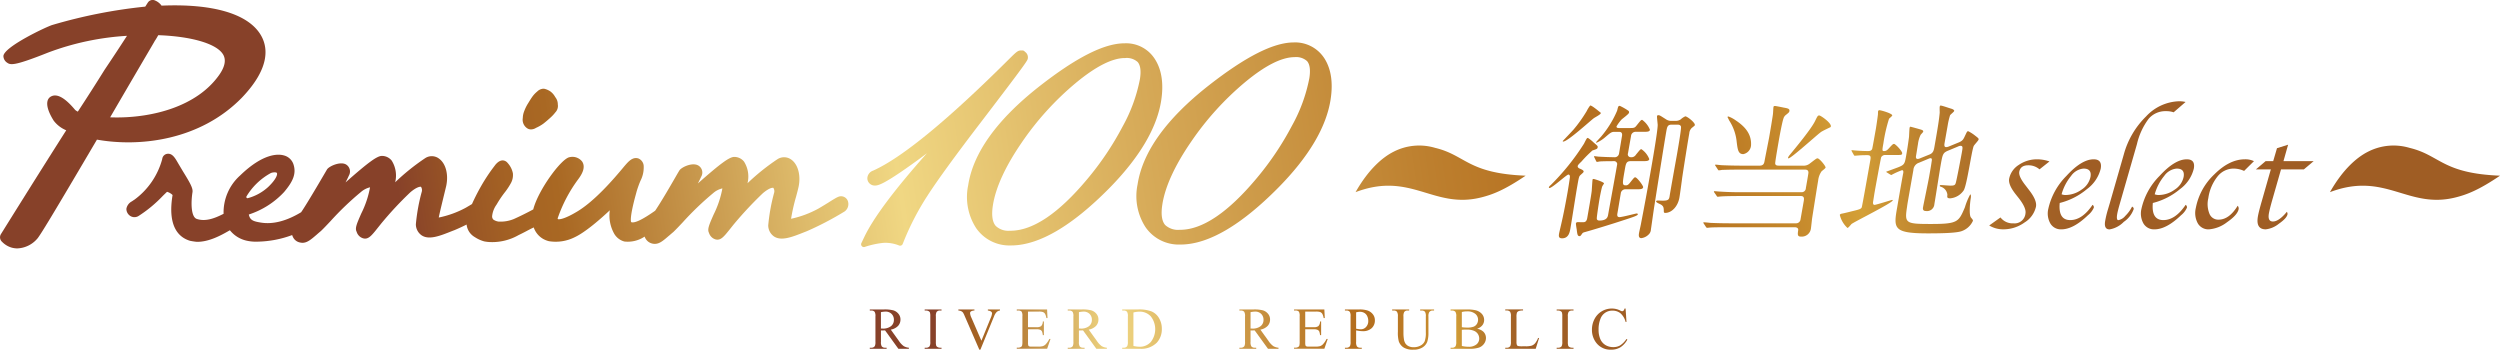 <svg xmlns="http://www.w3.org/2000/svg" xmlns:xlink="http://www.w3.org/1999/xlink" viewBox="0 0 482.162 67.446"><defs><linearGradient id="b" x1="456.923" y1="34.644" x2="37.169" y2="97.269" xlink:href="#a"/><linearGradient id="s" x1="450.468" y1="-8.622" x2="30.714" y2="54.002" xlink:href="#a"/><linearGradient id="c" x1="453.819" y1="13.841" x2="34.065" y2="76.465" xlink:href="#a"/><linearGradient id="d" x1="453.448" y1="11.351" x2="33.694" y2="73.975" xlink:href="#a"/><linearGradient id="e" x1="452.017" y1="1.761" x2="32.263" y2="64.386" xlink:href="#a"/><linearGradient id="f" x1="453.828" y1="13.899" x2="34.074" y2="76.524" xlink:href="#a"/><linearGradient id="g" x1="454.248" y1="16.717" x2="34.494" y2="79.341" xlink:href="#a"/><linearGradient id="h" x1="453.346" y1="10.67" x2="33.592" y2="73.294" xlink:href="#a"/><linearGradient id="i" x1="453.017" y1="8.46" x2="33.263" y2="71.085" xlink:href="#a"/><linearGradient id="j" x1="454.502" y1="18.418" x2="34.748" y2="81.042" xlink:href="#a"/><linearGradient id="k" x1="454.854" y1="20.776" x2="35.1" y2="83.4" xlink:href="#a"/><linearGradient id="l" x1="455.872" y1="27.601" x2="36.118" y2="90.226" xlink:href="#a"/><linearGradient id="m" x1="456.113" y1="29.212" x2="36.359" y2="91.837" xlink:href="#a"/><linearGradient id="n" x1="455.57" y1="25.576" x2="35.816" y2="88.2" xlink:href="#a"/><linearGradient id="o" x1="456.504" y1="31.833" x2="36.75" y2="94.458" xlink:href="#a"/><linearGradient id="p" x1="456.737" y1="33.399" x2="36.983" y2="96.023" xlink:href="#a"/><linearGradient id="q" x1="456.745" y1="33.454" x2="36.992" y2="96.078" xlink:href="#a"/><linearGradient id="r" x1="450.118" y1="-10.967" x2="30.364" y2="51.658" xlink:href="#a"/><linearGradient id="a" x1="452.831" y1="7.217" x2="33.077" y2="69.842" gradientUnits="userSpaceOnUse"><stop offset="0" stop-color="#9f5d24"/><stop offset=".133" stop-color="#9f5d24"/><stop offset=".154" stop-color="#a46326"/><stop offset=".182" stop-color="#b1742a"/><stop offset=".214" stop-color="#c78f32"/><stop offset=".23" stop-color="#d4a037"/><stop offset=".254" stop-color="#c88d2e"/><stop offset=".285" stop-color="#bd7c25"/><stop offset=".318" stop-color="#b67120"/><stop offset=".358" stop-color="#b46e1e"/><stop offset=".421" stop-color="#bd7f2e"/><stop offset=".545" stop-color="#d6a957"/><stop offset=".661" stop-color="#f0d783"/><stop offset=".705" stop-color="#debb6b"/><stop offset=".799" stop-color="#b1742e"/><stop offset=".815" stop-color="#a96823"/><stop offset=".837" stop-color="#a46224"/><stop offset=".866" stop-color="#955126"/><stop offset=".887" stop-color="#874129"/></linearGradient><linearGradient id="t" x1="451.154" y1="-4.022" x2="31.4" y2="58.603" xlink:href="#a"/><linearGradient id="u" x1="447.245" y1="-30.226" x2="27.491" y2="32.398" xlink:href="#a"/><linearGradient id="v" x1="449.436" y1="-15.539" x2="29.682" y2="47.085" xlink:href="#a"/><linearGradient id="w" x1="445.772" y1="-40.095" x2="26.019" y2="22.53" xlink:href="#a"/><linearGradient id="x" x1="314.246" y1="53.162" x2="163.492" y2="64.054" xlink:href="#a"/><linearGradient id="y" x1="314.29" y1="53.769" x2="163.535" y2="64.662" xlink:href="#a"/><linearGradient id="z" x1="314.332" y1="54.358" x2="163.578" y2="65.251" xlink:href="#a"/><linearGradient id="A" x1="314.389" y1="55.139" x2="163.634" y2="66.032" xlink:href="#a"/><linearGradient id="B" x1="314.444" y1="55.906" x2="163.69" y2="66.799" xlink:href="#a"/><linearGradient id="C" x1="314.489" y1="56.522" x2="163.734" y2="67.415" xlink:href="#a"/><linearGradient id="D" x1="314.616" y1="58.286" x2="163.862" y2="69.178" xlink:href="#a"/><linearGradient id="E" x1="314.667" y1="58.983" x2="163.912" y2="69.875" xlink:href="#a"/><linearGradient id="F" x1="314.711" y1="59.595" x2="163.956" y2="70.488" xlink:href="#a"/><linearGradient id="G" x1="314.767" y1="60.375" x2="164.013" y2="71.268" xlink:href="#a"/><linearGradient id="H" x1="314.819" y1="61.086" x2="164.064" y2="71.979" xlink:href="#a"/><linearGradient id="I" x1="314.878" y1="61.912" x2="164.124" y2="72.804" xlink:href="#a"/><linearGradient id="J" x1="314.923" y1="62.53" x2="164.169" y2="73.423" xlink:href="#a"/><linearGradient id="K" x1="314.969" y1="63.175" x2="164.215" y2="74.067" xlink:href="#a"/></defs><g data-name="レイヤー 2"><g data-name="レイヤー 46"><g style="mix-blend-mode:multiply"><path d="M276.794 28.52a10.783 10.783 0 00-8.047.758c-2.168 1.1-4.842 3.431-7.307 7.781 10.733-4.066 15.015 3.371 24.3 1 2.064-.527 4.324-1.342 8.5-4.175-11.184-.444-11.509-3.939-17.446-5.364z" fill="url(#a)"/><path d="M464.72 28.52a10.785 10.785 0 00-8.048.758c-2.167 1.1-4.841 3.431-7.307 7.781 10.733-4.066 15.015 3.371 24.3 1 2.064-.527 4.324-1.342 8.5-4.175-11.184-.444-11.509-3.939-17.445-5.364z" fill="url(#b)"/><path d="M325.036 22.437a3.206 3.206 0 00-.892.592 1.654 1.654 0 01-.839.281h-.872a1.79 1.79 0 01-1.178-.339c-1.065-.674-1.162-.758-1.443-.758a.234.234 0 00-.227.168c-.034.2.113 1.435.125 1.689.013 1.209-1.144 7.764-1.457 9.537a593.666 593.666 0 01-1.794 9.707c-.046.253-.3 1.35-.336 1.575-.059.337-.183 1.041.435 1.041a2.428 2.428 0 001.561-.872 1.425 1.425 0 00.286-.815c.063-.366.578-4.081.716-4.868.4-2.589 1.926-12.183 2.243-13.983.158-.9.238-1.35 1.024-1.35h1.126c.2 0 .591 0 .691.394.088.448-.675 4.782-.809 5.542-.22 1.238-1.207 6.7-1.38 7.822-.1.7-.269.9-1.339.9-.254 0-.757-.028-.9-.028-.113 0-.338 0-.367.168-.038.225.834.535.983.648.474.337.487.59.5 1.322.02.2.1.252.265.252 1.21 0 2.431-1.181 2.744-2.954.108-.618.469-3.291.534-3.827.331-2.194 1.045-6.723 1.371-8.58a1.588 1.588 0 01.46-1.013c.526-.421.587-.45.607-.562.086-.479-1.474-1.689-1.838-1.689z" fill="url(#c)"/><path d="M315.622 41.176c-.14 0-2.766.7-3.273.7-.365 0-.5-.2-.413-.7.1-.535.544-3.236.648-3.827a.9.9 0 01.966-.844h2.05c.759 0 1.237 0 1.305-.393.05-.283-1.182-1.913-1.52-1.913-.2 0-.269.112-1.065 1.1-.321.393-.528.451-.725.451-.761 0-.711-.282-.226-3.039.208-1.182.287-1.633 1.16-1.633h2.252c.759 0 1.239 0 1.309-.394a4.074 4.074 0 00-1.52-1.911c-.2 0-.274.111-1.06 1.068a1 1 0 01-.988.478.552.552 0 01-.546-.731l.591-3.348a.878.878 0 01.934-.817h1.432c.734 0 1.214 0 1.282-.394a4.378 4.378 0 00-1.493-1.911c-.224 0-.3.111-1.092 1.1-.369.478-.51.478-1.55.478h-1.83c-.141 0-.535 0-.474-.337a8.567 8.567 0 01.927-1.267c.208-.224 1.425-1.069 1.475-1.35a.387.387 0 00-.1-.366 11.228 11.228 0 00-1.663-.956c-.308 0-.322.084-.528.929a19.357 19.357 0 01-3.075 4.98c-.143.169-.972 1.041-.981 1.1-.016.085.07.085.125.085a6.74 6.74 0 001.688-1.1c.958-.816 1.155-.986 1.721-.986h.843c.227 0 .762 0 .617.817-.084.478-.474 2.841-.569 3.376a.841.841 0 01-.94.7 62.55 62.55 0 01-2.991-.112c-.113 0-.659-.085-.8-.085a.092.092 0 00-.1.085c0 .029.04.084.081.169l.31.647c.064.112.1.2.189.2a3.8 3.8 0 00.494-.085c.824-.057 2.569-.057 2.739-.057a.6.6 0 01.666.536c0 .169-1.482 8.244-1.754 9.791-.07.393-.2 1.125-1.69 1.125-.227 0-.492-.085-.494-.394-.02-.365.455-3.376.553-3.939s.321-1.66.471-2.194c.136-.281.353-.563.363-.619.049-.282-1.9-.873-1.985-.873-.057 0-.2 0-.222.14-.034.2-.141 1.914-.156 2.167-.1.873-.685 4.193-.868 5.234-.03.168-.127.731-.617.787-.172.029-.929 0-1.126 0s-.394 0-.444.281a10.526 10.526 0 00.15 1.07c.115.957.156 1.35.55 1.35.17 0 .207-.056.544-.534.082-.141.379-.225.5-.253 1.9-.535 3.8-1.126 5.678-1.717 3.85-1.238 4.475-1.435 4.525-1.716.018-.125-.173-.149-.26-.149z" fill="url(#d)"/><path d="M307.348 22.83c.2-.167 1.339-.73 1.382-.983.027-.14-.156-.225-.306-.338-.269-.226-1.5-1.239-1.737-1.154a5.937 5.937 0 00-.667 1.07 26.817 26.817 0 01-2.5 3.517c-.286.337-1.906 2.026-2.116 2.25a.086.086 0 00.1.112c.835-.004 5.196-3.994 5.844-4.474z" fill="url(#e)"/><path d="M304.8 33.775c.533-.477.6-.533.626-.674.038-.226-.379-.423-.639-.535-.238-.085-.546-.253-.5-.534.025-.141.041-.226.719-.873a23.236 23.236 0 012.121-2.139c.865-.281.953-.309 1.008-.617.04-.225-.034-.282-.791-.93a7.13 7.13 0 00-1.085-.871c-.2 0-.241.084-.757 1.1a45.449 45.449 0 01-6.45 8.02.854.854 0 00-.324.394.11.11 0 00.117.141c.535 0 3.3-2.589 3.637-2.589.308 0 .328.365.278.647-.056.478-.3 2.024-.439 2.814-.77 4.359-1.208 6.048-1.57 7.624-.159.731-.213 1.209.519 1.209 1.266 0 1.475-1.181 1.6-1.856.222-1.267 1.1-6.922 1.309-8.075.314-1.805.351-2.002.621-2.256z" fill="url(#f)"/><path d="M350.541 30.54c-.2 0-.33.113-1.47.985a1.953 1.953 0 01-1.452.421h-4.559c-.449 0-.657-.112-.686-.421-.039-.254.69-4.388.824-5.149.066-.365.533-2.869.75-3.46a1.344 1.344 0 01.5-.759c.557-.45.625-.508.666-.732.077-.45-.3-.535-1.12-.675-.244-.057-1.522-.31-1.663-.31-.2 0-.262.056-.294.226-.034.2-.068 1.181-.107 1.406-.04.394-.552 3.46-.718 4.389-.113.647-.761 3.854-.89 4.586-.071.393-.161.9-.95.9h-3.43a89.48 89.48 0 01-3.842-.083c-.17 0-1.022-.112-1.219-.112a.092.092 0 00-.1.083.342.342 0 00.084.169l.421.648c.091.112.107.2.22.2a4.456 4.456 0 00.6-.084c.283 0 1.108-.056 3.584-.056h12.41c.395 0 .687.112.685.591 0 .169-.458 2.756-.5 2.982a.807.807 0 01-.84.788H335.74c-1.324 0-2.472-.028-3.836-.113-.2 0-1.056-.084-1.224-.084-.084 0-.117.028-.122.056-.009.056-.009.056.077.2l.449.647c.068.111.111.168.2.168.111 0 .514-.057.627-.057.318-.028 1.48-.083 3.562-.083h11.849c.76 0 .619.647.533 1.125l-.594 3.376a.859.859 0 01-.867.76H333.7c-1.323 0-2.5-.029-3.87-.085a16.034 16.034 0 00-1.216-.112.093.093 0 00-.1.084c0 .028-.009.056.084.168l.421.647c.093.114.14.169.224.169s.515-.055.6-.055c.285-.029 1.105-.056 3.582-.056h12.722c.364 0 .729.168.661.562-.1.732-.19 1.238.485 1.238a1.79 1.79 0 001.982-1.659c.05-.282.182-1.661.236-1.972.757-4.781.979-6.188 1.142-7.117a3.822 3.822 0 01.659-1.829c.1-.112.748-.563.777-.731.047-.288-1.183-1.78-1.548-1.78z" fill="url(#g)"/><path d="M350.874 22.269c-.28 0-.326.085-.809 1.068-.711 1.492-3.645 5.037-4.968 6.641a1.482 1.482 0 00-.249.45.084.084 0 00.092.112c.506 0 5.2-4.276 6.208-5.036.263-.225 1.856-.956 1.89-.984.521-.563-1.853-2.251-2.164-2.251z" fill="url(#h)"/><path d="M334.947 27.362c.185 1.49.287 2.363 1.271 2.363a1.851 1.851 0 001.5-1.8c.086-2.251-1.385-3.657-2.946-4.7a5.782 5.782 0 00-1.413-.759c-.057 0-.175.028-.188.112.088.142.246.506.355.7a9.153 9.153 0 011.421 4.084z" fill="url(#i)"/><path d="M364.917 38.559c-.086 0-3.1.956-3.378.956-.394 0-.3-.535-.274-.675.05-.281.238-1.519.279-1.745.092-.534 1.189-6.583 1.277-6.78a.876.876 0 01.836-.422h1.969c1.07 0 1.183 0 1.237-.309.071-.394-1.307-1.829-1.561-1.829-.2 0-.3.084-.994.844-.383.421-.571.535-.965.535-.367 0-.336-.169-.094-1.548a30.174 30.174 0 011.074-4.67c.077-.113.6-.507.624-.647.063-.366-2.157-1.013-2.47-1.013a.252.252 0 00-.263.225c-.02.112-.016.562-.029.647a90.867 90.867 0 01-.388 2.674c-.1.562-.67 3.8-.718 3.909-.152.394-.5.423-.831.423-.648 0-1.906-.057-2.459-.114-.086 0-.5-.055-.58-.055-.056 0-.113 0-.124.055s.036.114.079.2l.365.648c.063.112.108.167.192.167.057 0 .687-.055.743-.055.574-.056 1.53-.056 1.67-.056.675 0 .7.31.591.956-.208 1.182-1.572 8.918-1.663 9.116-.167.308-.378.393-2.052.788-.3.085-1.471.366-1.647.394s-.492.084-.528.281a5.046 5.046 0 001.475 2.505c.167 0 .675-.648.781-.761.739-.534 7.862-4.052 7.951-4.558.016-.086-.098-.086-.125-.086z" fill="url(#j)"/><path d="M380.7 25.982a7.539 7.539 0 00-1.092-.674c-.227 0-.24.084-.594.816-.365.787-.494 1.04-1.25 1.349l-1.852.76a1.423 1.423 0 01-.586.141c-.4 0-.34-.478-.286-.788l.6-3.4a14 14 0 01.455-1.941c.052-.141.766-.675.8-.845s-.222-.337-.6-.449c-.245-.057-1.727-.592-2.008-.592-.14 0-.165.141-.186.254-.029.168 0 .957 0 1.125-.122 1.322-.324 2.644-1.028 6.64-.111.618-.229 1.126-.9 1.407l-1.817.731a1.539 1.539 0 01-.476.141c-.394 0-.4-.309-.335-.647s.3-1.885.365-2.223a5.481 5.481 0 01.508-1.772c.043-.086.484-.507.5-.619.043-.254-.195-.338-.7-.478-.079-.03-1.69-.478-1.744-.478-.141 0-.166.14-.191.281-.038.225-.079 1.407-.1 1.688-.242 1.857-.46 3.095-.544 3.573-.287 1.632-.317 1.8-1.617 2.307-.453.168-1.507.562-2.227.816-.012.057.036.112.14.169l.632.394c.134.055.154.084.211.084a14.37 14.37 0 012.05-.929c.311 0 .272.366.238.563-.2.957-1 5.655-1.187 6.724-.7 3.968-.693 4.9 5.95 4.9 2.954 0 5.614-.084 6.552-.45a3.747 3.747 0 002.119-1.95c.03-.169-.018-.225-.364-.647-.424-.479-.189-2.926-.046-3.742.075-.421.016-.731-.1-.731a12.789 12.789 0 00-1.033 2.5c-1.2 2.813-1.353 3.207-6.532 3.207-4.98 0-5.1-.14-4.622-3.32.091-.675.118-.816 1.223-7.089a1.573 1.573 0 011.092-1.407l1.885-.788a1.144 1.144 0 01.322-.085c.338 0 .279.338.224.647-.12.844-.287 1.8-.491 2.955-.163.927-1.083 5.346-1.162 5.8-.046.253-.139.788.537.788a1.421 1.421 0 001.638-1.322c.19-1.069 1-6.3 1.207-7.484.388-2.194.426-2.42 1.521-2.871l1.821-.758a1.291 1.291 0 01.446-.141c.535 0 .485.282.3 1.322-.129.731-.974 5.2-1.172 5.852-.122.366-.231.507-1.019.507-.281 0-1.611-.114-1.922-.114-.056 0-.117.03-.138.141s.168.17.25.2a1.807 1.807 0 011.219 1.548c-.053.449-.093.674.554.674a3.512 3.512 0 002.615-1.575c.63-1.182 1.464-7.343 1.888-8.469.065-.226.919-1.068.958-1.294s-.059-.284-.899-.932z" fill="url(#k)"/><path d="M391.167 31.88a3.237 3.237 0 012.184.782l1.92-1.525a7.405 7.405 0 00-2.334-.412 6.172 6.172 0 00-3.594 1.086 4.1 4.1 0 00-1.853 2.68q-.19 1.109 1.21 2.909l.643.811q1.482 1.9 1.3 2.954a2.108 2.108 0 01-2.32 1.911 2.954 2.954 0 01-2.5-1.142l-2.175 1.553a5.176 5.176 0 002.755.742 6.968 6.968 0 004.067-1.325 4.806 4.806 0 002.2-3.058q.215-1.209-1.332-3.188l-.693-.908q-1.361-1.729-1.2-2.624c.155-.826.723-1.246 1.722-1.246z" fill="url(#l)"/><path d="M403.794 30.725q-2.32 0-5.259 3.209a12.936 12.936 0 00-3.489 6.342 3.9 3.9 0 00.406 2.845 2.342 2.342 0 002.111 1.112q2.3 0 5.126-2.721a3.9 3.9 0 001.134-1.455.543.543 0 00-.244-.551q-1.989 2.941-4.3 2.941-2.339 0-2.03-3.3a13.142 13.142 0 005.251-2.677 6.938 6.938 0 002.656-3.944c.208-1.2-.243-1.801-1.362-1.801zm-.612 3.394a3.843 3.843 0 01-1.71 2.446 5.333 5.333 0 01-3.165 1.045 2.043 2.043 0 01-.7-.137 9.6 9.6 0 011.84-3.553 3.3 3.3 0 012.386-1.408c1.089 0 1.537.536 1.349 1.607z" fill="url(#m)"/><path d="M408.835 39.3l3.306-11.5a13.048 13.048 0 012.272-4.91 4.241 4.241 0 013.338-1.45 4.323 4.323 0 011.468.22l2.3-1.992a5.309 5.309 0 00-1.323-.138 9.04 9.04 0 00-6.295 2.928 16.2 16.2 0 00-4.286 7.3l-2.748 9.566-.365 1.222a18.75 18.75 0 00-.485 2.047q-.293 1.65.85 1.649a4.992 4.992 0 002.737-1.455 5 5 0 001.907-2.447c.037-.2-.066-.366-.31-.494a6.578 6.578 0 01-1.314 1.8 2.274 2.274 0 01-1.335.814q-.424 0-.206-1.236.104-.589.489-1.924z" fill="url(#n)"/><path d="M421.756 30.725q-2.32 0-5.258 3.209a12.92 12.92 0 00-3.489 6.342 3.9 3.9 0 00.4 2.845 2.343 2.343 0 002.112 1.112q2.293 0 5.125-2.721a3.908 3.908 0 001.135-1.455.545.545 0 00-.245-.551q-1.988 2.941-4.3 2.941-2.338 0-2.03-3.3a13.136 13.136 0 005.247-2.679 6.938 6.938 0 002.656-3.944c.218-1.198-.233-1.799-1.353-1.799zm-.611 3.394a3.849 3.849 0 01-1.711 2.446 5.331 5.331 0 01-3.165 1.045 2.048 2.048 0 01-.7-.137 9.6 9.6 0 011.84-3.553 3.3 3.3 0 012.386-1.408c1.089 0 1.538.536 1.35 1.607z" fill="url(#o)"/><path d="M427.056 33.638a12 12 0 00-3.56 6.473 4.145 4.145 0 00.39 2.976 2.351 2.351 0 002.139 1.146 6.538 6.538 0 003.512-1.394q2.022-1.394 2.225-2.537a.8.8 0 00-.193-.617q-1.641 2.68-3.688 2.679a1.826 1.826 0 01-1.756-1.139 4.969 4.969 0 01-.218-3.01 8.57 8.57 0 011.774-4.177 3.964 3.964 0 013.107-1.526 4.931 4.931 0 012.021.453l1.9-1.883a3.835 3.835 0 00-1.763-.357q-2.958 0-5.89 2.913z" fill="url(#p)"/><path d="M438.189 38.751l1.738-6.075h4.4l1.892-1.594H440.4l.895-3.174-2.143.673-.732 2.5h-1.464l-1.88 1.594h2.886l-1.731 6.075q-.6 2.06-.759 2.981-.441 2.5 1.509 2.5a4.855 4.855 0 002.52-1.071c1.026-.715 1.588-1.328 1.679-1.841a.677.677 0 00-.125-.468q-1.55 1.869-2.685 1.869-1.053 0-.779-1.553.136-.781.598-2.416z" fill="url(#q)"/></g><path d="M198.23 11.261a1.285 1.285 0 00-.3-1.053.6.6 0 00-.061-.062l-.31-.275a.533.533 0 00-.351-.14h-.308c-.514 0-.81.24-1.6.989l-.489.481c-11.92 11.885-20.8 19.188-26.4 21.7a1.639 1.639 0 00-1.11 1.266 1.368 1.368 0 00.322 1.127 1.445 1.445 0 001.133.492c.7 0 1.931-.358 7.767-4.567q1.092-.786 2.246-1.662c-6.253 7.018-10.311 12.447-12.08 16.159l-.559 1.173a.523.523 0 00.078.574.529.529 0 00.4.189.952.952 0 00.183-.034 16.711 16.711 0 013.578-.778 7.033 7.033 0 013.051.512.573.573 0 00.389-.008.538.538 0 00.291-.294l.187-.469a51.455 51.455 0 014.6-8.855c1.894-2.933 5.279-7.6 10.065-13.854 9.169-11.994 9.218-12.198 9.278-12.611z" fill="url(#r)"/><path d="M222.846 11.574a6.56 6.56 0 00-5.944-3.22h-.087c-3.9.024-9.255 2.743-16.383 8.318-8.132 6.388-12.744 12.8-13.705 19.067a11.044 11.044 0 001.517 8.226 7.781 7.781 0 006.728 3.371h.107c5.3-.036 11.627-3.726 18.8-10.975 5.873-5.953 9.263-11.677 10.08-17.006.481-3.165.109-5.78-1.113-7.781zm-2.986 3.646a30.764 30.764 0 01-3.363 9.208A57.073 57.073 0 01209.7 34.54c-5.5 6.586-10.461 9.938-14.765 9.96-.061 0-.118.034-.181 0a3.524 3.524 0 01-2.706-.923c-.658-.751-.847-2.074-.559-3.939.527-3.447 2.4-7.533 5.558-12.135A56.158 56.158 0 01207.4 16.068c3.871-3.221 7.078-4.861 9.529-4.874h.081a3.129 3.129 0 012.4.762c.536.611.69 1.708.45 3.264z" fill="url(#s)"/><path d="M255.518 11.4a6.7 6.7 0 00-6.033-3.215c-3.893.019-9.251 2.735-16.384 8.314-8.136 6.388-12.745 12.8-13.7 19.067a11.013 11.013 0 001.514 8.222 7.782 7.782 0 006.735 3.375h.1c5.3-.032 11.62-3.722 18.794-10.975 5.873-5.953 9.266-11.677 10.083-17.007.489-3.165.114-5.781-1.109-7.781zm-28 32.922a3.662 3.662 0 01-2.791-.92c-.654-.742-.842-2.069-.556-3.938.528-3.452 2.4-7.533 5.557-12.131a56.192 56.192 0 0110.348-11.438c3.87-3.221 7.078-4.862 9.6-4.874a3.133 3.133 0 012.406.762c.538.611.69 1.708.451 3.264a30.737 30.737 0 01-3.363 9.208 57.067 57.067 0 01-6.793 10.112c-5.5 6.586-10.458 9.937-14.742 9.956z" fill="url(#t)"/><path d="M102.045 24.916a.043.043 0 00.022 0 1.374 1.374 0 00.3.043 1.839 1.839 0 001.014-.3 7.677 7.677 0 001.427-.819c.422-.323.868-.719 1.194-1.006l.125-.116a7.279 7.279 0 00.982-1.047 1.78 1.78 0 00.473-1.537 2.2 2.2 0 00-.5-1.417 3.264 3.264 0 00-.931-1.082 3.486 3.486 0 00-1.163-.512l-.067-.006c-.043 0-.083-.01-.1-.01a1.81 1.81 0 00-1.215.548 5.219 5.219 0 00-.989 1.066 18.45 18.45 0 00-.561.869l-.227.371a7.7 7.7 0 00-.706 1.427 3.782 3.782 0 00-.294 1.372 1.964 1.964 0 00.664 1.841 1.588 1.588 0 00.552.315z" fill="url(#u)"/><path d="M162.487 37.879c-.608-.128-1.015.122-2.525 1.062l-.183.118c-.541.336-1.214.752-1.987 1.2a19.54 19.54 0 01-5.221 1.937 35.1 35.1 0 01.962-4.254c.2-.737.356-1.341.474-1.864.476-2.187-.065-4.3-1.343-5.258a2.36 2.36 0 00-2.708-.123 41.991 41.991 0 00-5.788 4.644 5.4 5.4 0 00-.666-4.167 2.4 2.4 0 00-1.834-.91h-.059c-.923 0-2.6 1.215-7.012 5.115.262-.512.493-.975.632-1.29a1.577 1.577 0 00-.556-2.173c-1.182-.677-3.313.377-3.654.979-.1.151-.373.621-.816 1.39-.9 1.556-2.562 4.445-3.843 6.353-2.485 1.745-4 2.465-4.627 2.2-.074-.133-.3-.95.87-5.241.067-.245.13-.474.177-.657a19.234 19.234 0 01.7-1.969l.027-.069a5.635 5.635 0 00.644-2.766 1.671 1.671 0 00-1.036-1.578c-1.083-.344-1.893.576-2.542 1.317-.1.112-.245.289-.467.556-1.463 1.745-5.351 6.375-8.942 8.459-2.561 1.519-3.406 1.42-3.536 1.385a.541.541 0 01-.085-.133 27.683 27.683 0 013.983-7.58c.681-.92 1.5-2.274.743-3.414a2.374 2.374 0 00-2.4-.837c-1.573.216-6.071 6.34-7.022 10.075a57.013 57.013 0 01-3.747 1.857 6.726 6.726 0 01-2.969.49 2.286 2.286 0 01-.964-.372.845.845 0 01-.248-.715 4.647 4.647 0 01.867-2.21 20.335 20.335 0 011.655-2.444 12.73 12.73 0 001.114-1.712 3.238 3.238 0 00.363-1.863 4.141 4.141 0 00-.992-1.965 1.528 1.528 0 00-.291-.284c-.456-.312-1.187-.467-2.1.62l-.4.532c-.247.328-.519.7-.826 1.147-.544.8-1.038 1.583-1.508 2.405a40.604 40.604 0 00-1.386 2.647c-.143.292-.268.569-.381.832-.364.224-.757.456-1.194.71a18.8 18.8 0 01-5.214 1.894c.07-.582 1.322-5.594 1.429-6.075.476-2.187-.062-4.3-1.338-5.254a2.314 2.314 0 00-2.712-.123 42.235 42.235 0 00-5.79 4.652 5.409 5.409 0 00-.669-4.179 2.413 2.413 0 00-1.829-.907h-.06c-.922 0-2.6 1.214-7.013 5.115.278-.539.5-.979.633-1.3a1.578 1.578 0 00-.562-2.176c-1.154-.634-3.321.4-3.644.979-.1.148-3.736 6.441-4.993 8.246-2.829 1.708-5.45 2.384-7.8 1.99-1.362-.221-2.071-.428-2.287-1.553a16.069 16.069 0 006.806-4.34c1.608-1.918 2.466-3.5 1.76-5.455a2.627 2.627 0 00-1.807-1.6c-1.045-.3-3.947-.491-8.463 3.891a9.561 9.561 0 00-3.166 7.368c-1.936 1-3.6 1.507-5.163.992-1.16-.373-1.134-3.287-.834-5.156.123-.75-.436-1.75-1.84-4.021l-.907-1.524c-.607-1.051-1.119-1.972-2.089-1.864a1.132 1.132 0 00-1 1.016 14.338 14.338 0 01-5.342 7.82c-.053.026-.506.337-.506.337a2.009 2.009 0 00-1.065 1.44 1.619 1.619 0 00.566 1.238 1.5 1.5 0 001.753.162 25.012 25.012 0 004.675-3.862c.235-.232.63-.618.848-.819a2.688 2.688 0 01.883.454c.069.059.124.111.163.15.007 0 .014.012.02.016-1.019 6.137 1.247 8.186 3.344 8.823a11.877 11.877 0 001.295.2c2.385.064 4.851-1.339 6.132-2.07.1-.051.191-.107.286-.158a5.69 5.69 0 003.183 2 8.021 8.021 0 002.091.2 20.082 20.082 0 006.734-1.274 2.225 2.225 0 00.139.354 1.9 1.9 0 001.323 1.07 3.166 3.166 0 00.464.07c.953.026 1.7-.624 2.816-1.582.235-.209.494-.433.815-.7.5-.475 1.191-1.206 1.8-1.855l.04-.041a56.794 56.794 0 015.861-5.615 4.137 4.137 0 011.763-.91 18.65 18.65 0 01-1.7 5.064c-.88 2.011-1.244 2.844-.883 3.515a1.852 1.852 0 001.293 1.272c.981.234 1.577-.515 2.844-2.115l.6-.749a67.308 67.308 0 015.608-6.018c1.33-1.133 1.98-1.105 2.067-1.064a1.174 1.174 0 01.16.9 35.949 35.949 0 00-1.152 6.314 2.6 2.6 0 001.11 2.141c1.418.953 3.544.107 5.793-.791l.587-.226a38.767 38.767 0 002.3-1.062v.051a3.183 3.183 0 001.579 2.372 6.252 6.252 0 001.83.83 7.944 7.944 0 00.988.122 10.229 10.229 0 005.636-1.348c.437-.2.857-.423 1.27-.635l.444-.235c.4-.208.777-.406 1.195-.6a4.058 4.058 0 001.753 2.177 4.341 4.341 0 001.182.478 8.172 8.172 0 004.975-.771c2.147-1 5.206-3.728 6.761-5.19a7.186 7.186 0 00.88 4.572 3.231 3.231 0 001.941 1.452 5.8 5.8 0 003.895-.953 1.945 1.945 0 00.108.256 2.011 2.011 0 001.335 1.082 1.933 1.933 0 00.324.059c.046 0 .094.006.14.007.946.026 1.653-.59 2.8-1.582l.128-.1c.2-.179.421-.37.7-.6.492-.467 1.164-1.18 1.815-1.87a57.7 57.7 0 015.885-5.645 4.027 4.027 0 011.763-.9 18.843 18.843 0 01-1.694 5.053c-.86 1.954-1.253 2.847-.89 3.522a1.879 1.879 0 001.3 1.273c.972.218 1.535-.475 2.861-2.143l.579-.726a72.778 72.778 0 015.611-6.014c1.3-1.115 1.95-1.124 2.065-1.064a1.17 1.17 0 01.16.9 36.222 36.222 0 00-1.15 6.318 2.607 2.607 0 001.1 2.14c1.414.957 3.538.106 5.8-.791l.586-.23a59.937 59.937 0 007.273-3.808 1.755 1.755 0 00.648-1.813 1.385 1.385 0 00-1.085-1.073zm-109.06-4.452c.08.3-.189 1.187-1.7 2.631a9.458 9.458 0 01-3.925 2.16.187.187 0 01-.121 0h-.011a.229.229 0 01-.108-.076.223.223 0 01-.031-.251 12.364 12.364 0 014.726-4.526 2.023 2.023 0 01.911-.114h.024a.265.265 0 01.235.176z" fill="url(#v)"/><path d="M46.658 18.83l.015-.017c5.6-5.866 5-9.89 3.514-12.234C47.665 2.6 40.918.674 31.163 1.09a2.921 2.921 0 00-1.23-.982 1.1 1.1 0 00-1.395.356c-.01.009-.01.009-.062.09-.07.112-.225.36-.463.724a98.4 98.4 0 00-17.9 3.531C9.155 5.066.76 9 .657 10.813a1.56 1.56 0 00.643 1.225c.694.489 1.151.819 7.953-1.89a51.843 51.843 0 0115.238-3.239 392.224 392.224 0 01-4.12 6.252l-.189.283a419.224 419.224 0 01-5.172 8.086 2.1 2.1 0 01-.52-.335c-1.946-2.335-3.5-3.209-4.65-2.588a1.32 1.32 0 00-.67.861c-.234.883.175 2.194 1.182 3.8a5.813 5.813 0 002.422 1.86C6.852 34.428.21 45.11.141 45.218A1.174 1.174 0 00.4 46.64a4.225 4.225 0 001.886 1.127 4.242 4.242 0 00.814.133 2.346 2.346 0 00.237.008 5.33 5.33 0 003.808-1.825c.5-.489 3.2-4.967 11.554-19.155 8.254 1.479 19.907.151 27.959-8.098zm-3.69-8.42c.7 1.062.448 2.451-.75 4.122-4.3 6.012-12.711 8.12-19.674 8.12-.44 0-.875-.008-1.3-.025 3.473-5.97 6.629-11.347 7.983-13.653.437-.745.611-1.041.669-1.17l.01.009c.229-.334.414-.668.592-.986l.023-.042c6.369.227 11.136 1.615 12.447 3.625z" fill="url(#w)"/><path d="M175.288 67.268h-2.025l-2.563-3.547c-.19.007-.345.011-.464.011h-.156c-.057 0-.114 0-.174-.008v2.2a1.547 1.547 0 00.157.89.8.8 0 00.637.246h.3v.207h-3.25v-.207h.285a.764.764 0 00.688-.313 1.772 1.772 0 00.118-.823v-4.9a1.551 1.551 0 00-.157-.89.822.822 0 00-.649-.246h-.285v-.207h2.763a6.592 6.592 0 011.782.176 2.033 2.033 0 01.973.649 1.685 1.685 0 01.4 1.127 1.775 1.775 0 01-.455 1.214 2.575 2.575 0 01-1.413.727l1.566 2.177a3.911 3.911 0 00.924 1 2.324 2.324 0 001.006.313zm-5.387-3.9h.313a2.463 2.463 0 001.637-.47 1.505 1.505 0 00.551-1.2 1.561 1.561 0 00-.445-1.155 1.591 1.591 0 00-1.178-.445 4.843 4.843 0 00-.878.107z" fill="url(#x)"/><path d="M181.587 67.061v.207h-3.25v-.207h.269a.812.812 0 00.682-.274 1.7 1.7 0 00.134-.862v-4.9a2.529 2.529 0 00-.072-.761.5.5 0 00-.23-.241 1.063 1.063 0 00-.514-.134h-.269v-.207h3.25v.207h-.274a.805.805 0 00-.677.274 1.648 1.648 0 00-.14.862v4.9a2.514 2.514 0 00.073.76.5.5 0 00.235.241 1.023 1.023 0 00.509.135z" fill="url(#y)"/><path d="M192.865 59.682v.207a1.231 1.231 0 00-.61.257 2.335 2.335 0 00-.526.84l-2.645 6.455h-.208l-2.841-6.54a3.733 3.733 0 00-.308-.615.971.971 0 00-.344-.271 1.584 1.584 0 00-.551-.126v-.207h3.1v.207a1.414 1.414 0 00-.683.179.408.408 0 00-.156.33 2.54 2.54 0 00.257.873l1.93 4.447 1.79-4.391a2.938 2.938 0 00.263-.9.428.428 0 00-.162-.311 1.057 1.057 0 00-.548-.209c-.019 0-.05-.01-.1-.017v-.207z" fill="url(#z)"/><path d="M198.264 60.1v3h1.667a1.365 1.365 0 00.867-.2 1.26 1.26 0 00.324-.907h.207v2.641h-.207a2.914 2.914 0 00-.156-.711.7.7 0 00-.33-.308 1.7 1.7 0 00-.7-.111h-1.667V66a2.381 2.381 0 00.044.613.346.346 0 00.157.173.947.947 0 00.425.065h1.287a3.465 3.465 0 00.934-.09 1.4 1.4 0 00.56-.353 4.269 4.269 0 00.71-1.045h.224l-.655 1.9H196.1v-.207h.269a1.072 1.072 0 00.509-.129.471.471 0 00.243-.269 2.612 2.612 0 00.065-.732V61a1.635 1.635 0 00-.146-.89.87.87 0 00-.671-.223h-.269v-.207h5.846l.084 1.661h-.218a2.621 2.621 0 00-.26-.822.893.893 0 00-.422-.341 2.5 2.5 0 00-.789-.085z" fill="url(#A)"/><path d="M213.474 67.268h-2.025l-2.568-3.547c-.19.007-.345.011-.464.011h-.157c-.056 0-.114 0-.173-.008v2.2a1.558 1.558 0 00.156.89.8.8 0 00.638.246h.3v.207h-3.251v-.207h.286a.766.766 0 00.688-.313 1.776 1.776 0 00.117-.823v-4.9a1.553 1.553 0 00-.156-.89.823.823 0 00-.649-.246h-.286v-.207h2.764a6.588 6.588 0 011.781.176 2.036 2.036 0 01.974.649 1.685 1.685 0 01.4 1.127 1.771 1.771 0 01-.456 1.214 2.572 2.572 0 01-1.413.727l1.567 2.177a3.929 3.929 0 00.923 1 2.328 2.328 0 001.007.313zm-5.387-3.9h.313a2.458 2.458 0 001.636-.47 1.505 1.505 0 00.551-1.2 1.564 1.564 0 00-.444-1.155 1.593 1.593 0 00-1.178-.445 4.843 4.843 0 00-.878.107z" fill="url(#B)"/><path d="M216.433 67.268v-.207h.286a.754.754 0 00.682-.308 1.754 1.754 0 00.123-.828v-4.9a1.563 1.563 0 00-.157-.89.82.82 0 00-.648-.246h-.286v-.207h3.088a6.728 6.728 0 012.587.386 3.076 3.076 0 011.427 1.287 3.964 3.964 0 01.54 2.081 3.8 3.8 0 01-.962 2.645 4.23 4.23 0 01-3.29 1.187zm2.165-.548a5.74 5.74 0 001.192.156 2.826 2.826 0 002.153-.912 4.006 4.006 0 000-4.95 2.885 2.885 0 00-2.2-.907 4.757 4.757 0 00-1.147.162z" fill="url(#C)"/><path d="M246.574 67.268h-2.025l-2.568-3.547c-.19.007-.345.011-.464.011h-.156c-.056 0-.114 0-.174-.008v2.2a1.547 1.547 0 00.157.89.8.8 0 00.637.246h.3v.207h-3.25v-.207h.285a.764.764 0 00.688-.313 1.758 1.758 0 00.118-.823v-4.9a1.551 1.551 0 00-.157-.89.822.822 0 00-.649-.246h-.285v-.207h2.763a6.592 6.592 0 011.782.176 2.033 2.033 0 01.973.649 1.685 1.685 0 01.4 1.127 1.775 1.775 0 01-.455 1.214 2.575 2.575 0 01-1.413.727l1.566 2.177a3.911 3.911 0 00.924 1 2.324 2.324 0 001.006.313zm-5.387-3.9h.313a2.463 2.463 0 001.637-.47 1.505 1.505 0 00.551-1.2 1.561 1.561 0 00-.445-1.155 1.591 1.591 0 00-1.178-.445 4.843 4.843 0 00-.878.107z" fill="url(#D)"/><path d="M251.732 60.1v3h1.668a1.361 1.361 0 00.867-.2 1.265 1.265 0 00.325-.907h.207v2.641h-.207a2.9 2.9 0 00-.157-.711.7.7 0 00-.33-.308 1.7 1.7 0 00-.705-.111h-1.667V66a2.314 2.314 0 00.045.613.348.348 0 00.156.173.952.952 0 00.426.065h1.287a3.476 3.476 0 00.934-.09 1.389 1.389 0 00.559-.353 4.3 4.3 0 00.711-1.045h.223l-.654 1.9h-5.846v-.207h.268a1.079 1.079 0 00.51-.129.471.471 0 00.243-.269 2.665 2.665 0 00.064-.732V61a1.638 1.638 0 00-.145-.89.873.873 0 00-.672-.223h-.268v-.207h5.846l.084 1.661h-.218a2.643 2.643 0 00-.261-.822.893.893 0 00-.422-.341 2.493 2.493 0 00-.789-.085z" fill="url(#E)"/><path d="M261.55 63.716v2.209a1.558 1.558 0 00.156.89.808.808 0 00.643.246h.291v.207h-3.25v-.207h.286a.766.766 0 00.688-.313 1.857 1.857 0 00.112-.823v-4.9a1.6 1.6 0 00-.151-.89.825.825 0 00-.649-.246h-.286v-.207h2.78a4.926 4.926 0 011.606.21 2.2 2.2 0 01.99.707 1.818 1.818 0 01.4 1.181 1.986 1.986 0 01-.613 1.51 2.413 2.413 0 01-1.731.582 5.12 5.12 0 01-.593-.039 8.232 8.232 0 01-.679-.117zm0-.32q.3.057.525.085a3.438 3.438 0 00.392.027 1.332 1.332 0 001-.45 1.634 1.634 0 00.423-1.166 2.1 2.1 0 00-.2-.915 1.378 1.378 0 00-.571-.632 1.664 1.664 0 00-.839-.21 3.292 3.292 0 00-.732.106z" fill="url(#F)"/><path d="M273.9 59.889v-.207h2.685v.207h-.285a.771.771 0 00-.688.375 1.717 1.717 0 00-.117.8v3.077a5.434 5.434 0 01-.226 1.77 2.221 2.221 0 01-.89 1.08 3.171 3.171 0 01-1.8.45 3.4 3.4 0 01-1.886-.43 2.332 2.332 0 01-.911-1.159 6.391 6.391 0 01-.179-1.867v-2.96a1.492 1.492 0 00-.193-.918.8.8 0 00-.624-.218h-.286v-.207h3.278v.207h-.291a.749.749 0 00-.671.3 1.641 1.641 0 00-.14.839v3.306a7.292 7.292 0 00.081 1.012 2.151 2.151 0 00.294.89 1.6 1.6 0 00.612.526 2.119 2.119 0 00.982.206 2.707 2.707 0 001.331-.324 1.739 1.739 0 00.8-.83 4.805 4.805 0 00.216-1.715v-3.074a1.572 1.572 0 00-.157-.89.823.823 0 00-.649-.246z" fill="url(#G)"/><path d="M284.866 63.4a2.443 2.443 0 011.181.537 1.671 1.671 0 01.542 1.259 1.875 1.875 0 01-.358 1.082 2.046 2.046 0 01-.982.756 5.709 5.709 0 01-1.905.238h-3.58v-.207h.286a.771.771 0 00.682-.3 1.744 1.744 0 00.129-.834v-4.9a1.53 1.53 0 00-.163-.89.821.821 0 00-.648-.246h-.286v-.207h3.278a6.5 6.5 0 011.471.134 2.371 2.371 0 011.282.713 1.755 1.755 0 01.442 1.178 1.629 1.629 0 01-.347 1.021 2.037 2.037 0 01-1.024.666zm-2.931-.3a3.99 3.99 0 00.472.059q.266.02.585.02A3.255 3.255 0 00284.22 63a1.312 1.312 0 00.629-.539 1.512 1.512 0 00.218-.8 1.449 1.449 0 00-.542-1.135 2.356 2.356 0 00-1.583-.471 3.8 3.8 0 00-1.007.124zm0 3.626a5.666 5.666 0 001.281.15 2.31 2.31 0 001.544-.455 1.43 1.43 0 00.531-1.128 1.647 1.647 0 00-.241-.85 1.608 1.608 0 00-.782-.643 3.383 3.383 0 00-1.343-.235c-.231 0-.429 0-.593.011a3.044 3.044 0 00-.4.039z" fill="url(#H)"/><path d="M296.647 65.17l.185.039-.649 2.059h-5.874v-.207h.286a.766.766 0 00.688-.313 1.817 1.817 0 00.117-.828v-4.9a1.574 1.574 0 00-.156-.89.825.825 0 00-.649-.246h-.286v-.207h3.435v.207a2.092 2.092 0 00-.844.116.685.685 0 00-.334.3 2.463 2.463 0 00-.089.856v4.764a1.563 1.563 0 00.089.637.406.406 0 00.208.174 3.641 3.641 0 00.872.056h.554a3.993 3.993 0 001.225-.13 1.589 1.589 0 00.644-.455 3.774 3.774 0 00.578-1.032z" fill="url(#I)"/><path d="M303.477 67.061v.207h-3.25v-.207h.269a.812.812 0 00.682-.274 1.7 1.7 0 00.134-.862v-4.9a2.529 2.529 0 00-.072-.761.5.5 0 00-.23-.241 1.063 1.063 0 00-.514-.134h-.269v-.207h3.25v.207h-.277a.806.806 0 00-.677.274 1.648 1.648 0 00-.14.862v4.9a2.514 2.514 0 00.073.76.5.5 0 00.235.241 1.023 1.023 0 00.509.135z" fill="url(#J)"/><path d="M313.519 59.508l.174 2.58h-.174a3.249 3.249 0 00-.99-1.668 2.413 2.413 0 00-1.544-.508 2.391 2.391 0 00-2.324 1.605 5.447 5.447 0 00-.35 2.086 4.43 4.43 0 00.33 1.785 2.477 2.477 0 00.993 1.158 2.853 2.853 0 001.513.4 2.622 2.622 0 001.3-.315 4.3 4.3 0 001.242-1.256l.173.112a3.985 3.985 0 01-1.331 1.482 3.364 3.364 0 01-1.807.47 3.419 3.419 0 01-2.92-1.4 3.994 3.994 0 01-.772-2.45 4.346 4.346 0 01.509-2.087 3.678 3.678 0 011.4-1.473 3.786 3.786 0 011.95-.524 3.567 3.567 0 011.622.4.9.9 0 00.336.122.367.367 0 00.262-.106.879.879 0 00.208-.42z" fill="url(#K)"/></g></g></svg>